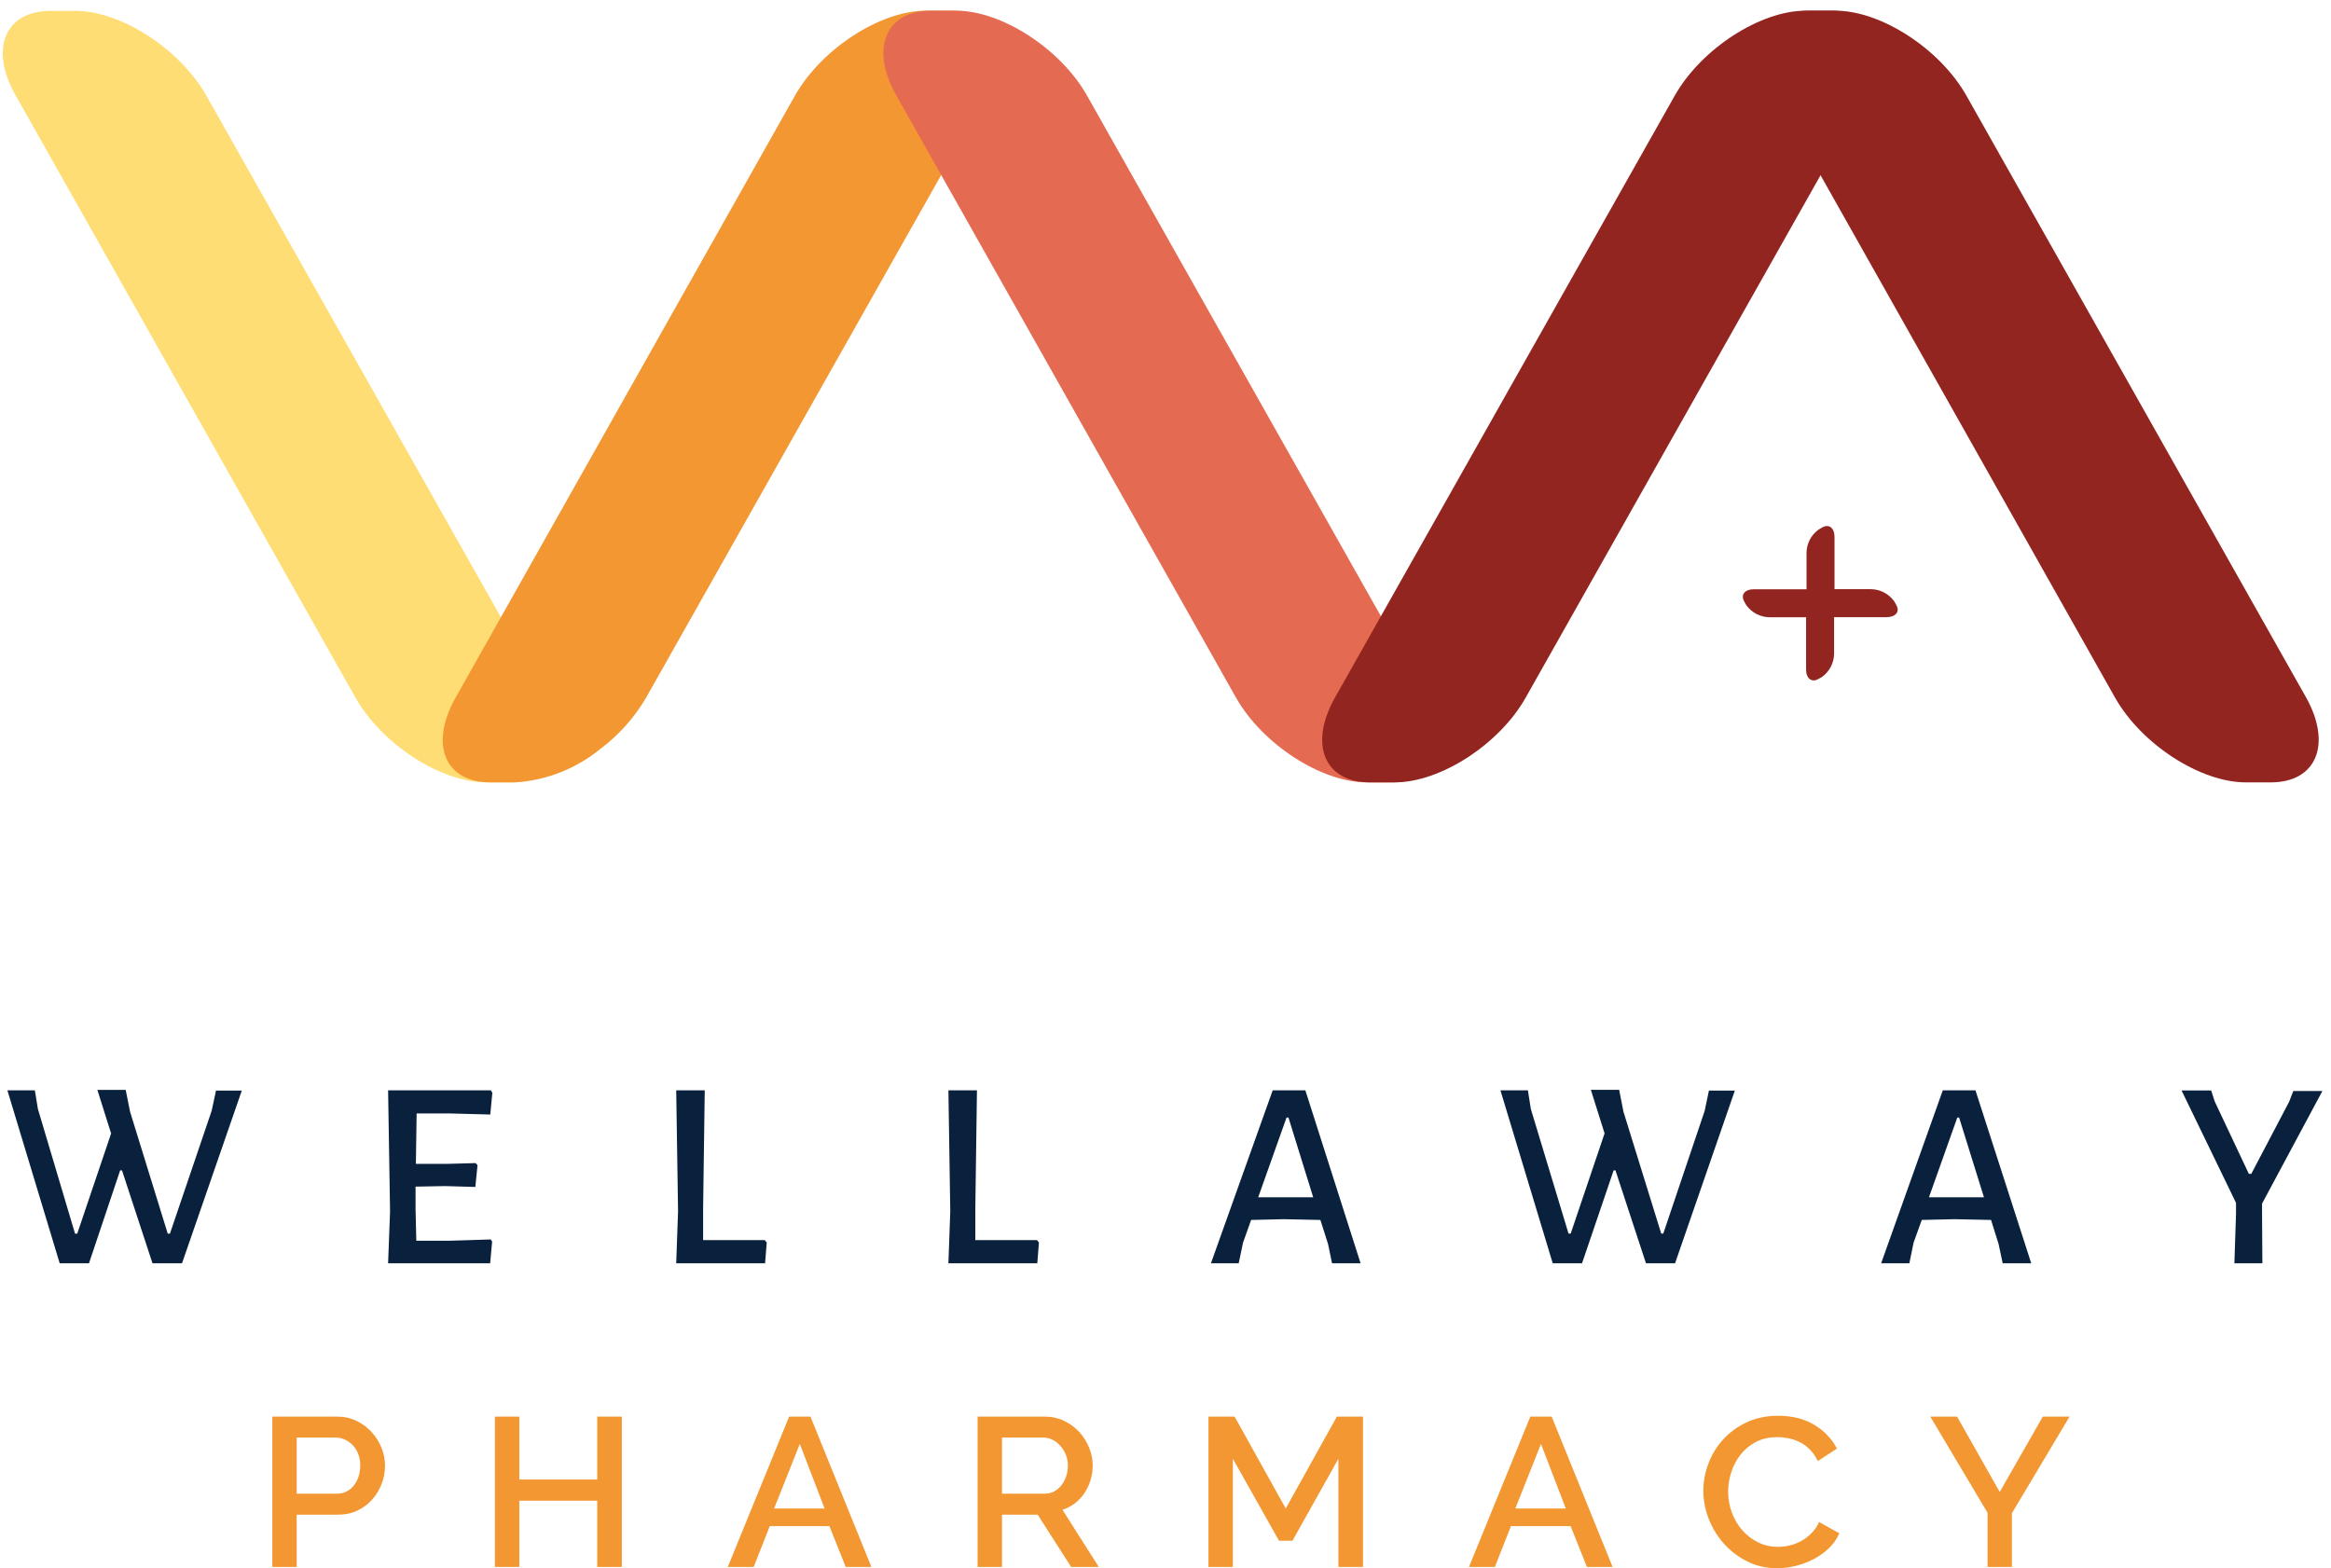 <?xml version="1.0" encoding="UTF-8"?>
<svg width="740px" height="498px" viewBox="0 0 740 498" version="1.1" xmlns="http://www.w3.org/2000/svg" xmlns:xlink="http://www.w3.org/1999/xlink">
    <title>Wellaway Op 5 Copy</title>
    <g id="Wellaway-Op-5-Copy" stroke="none" stroke-width="1" fill="none" fill-rule="evenodd">
        <g id="Group" fill-rule="nonzero">
            <g id="WellAway-Logo-Final">
                <line x1="232.754" y1="311.215" x2="232.754" y2="312.045" id="Path" fill="#FFDD75" style="mix-blend-mode: multiply;"></line>
                <path d="M177.254,237.457 C176.217,244.096 170.926,248.419 162.281,248.419 L154.363,248.419 C139.908,248.419 121.27,236.35 112.867,221.55 L4.945,30.257 C-3.458,15.492 1.591,3.458 16.045,3.458 L23.998,3.458 C38.452,3.458 57.091,15.561 65.493,30.326 L173.485,221.62 C176.278,226.112 177.651,231.342 177.427,236.627" id="Path" fill="#FFDD75" style="mix-blend-mode: multiply;"></path>
                <path d="M190.706,237.699 C196.524,233.324 201.414,227.834 205.091,221.55 L313.082,30.257 C321.416,15.492 316.54,3.389 301.982,3.389 L293.925,3.389 C279.471,3.389 260.833,15.492 252.43,30.257 L144.611,221.55 C136.278,236.35 141.153,248.419 155.711,248.419 L163.664,248.419 C173.578,247.765 183.037,244.016 190.706,237.699" id="Path" fill="#F39732" style="mix-blend-mode: multiply;"></path>
                <path d="M441.856,248.419 L433.903,248.419 C419.483,248.419 400.81,236.35 392.407,221.55 L284.52,30.257 C276.151,15.492 281.062,3.389 295.62,3.389 L303.538,3.389 C317.993,3.389 336.665,15.492 345.034,30.257 L452.991,221.55 C461.324,236.35 456.449,248.419 441.856,248.419 Z" id="Path" fill="#E46A52" style="mix-blend-mode: multiply;"></path>
                <path d="M434.906,248.419 L442.824,248.419 C457.279,248.419 475.951,236.35 484.32,221.55 L592.277,30.257 C600.61,15.492 595.735,3.389 581.177,3.389 L573.223,3.389 C558.769,3.389 540.131,15.492 531.728,30.257 L423.771,221.55 C415.437,236.35 420.451,248.419 434.906,248.419 Z" id="Path" fill="#932520" style="mix-blend-mode: multiply;"></path>
                <path d="M720.912,248.419 L712.959,248.419 C698.505,248.419 679.866,236.35 671.464,221.55 L563.645,30.257 C555.311,15.492 560.187,3.389 574.745,3.389 L582.698,3.389 C597.152,3.389 615.791,15.492 624.193,30.257 L732.15,221.55 C740.346,236.35 735.366,248.419 720.912,248.419 Z" id="Path" fill="#932520" style="mix-blend-mode: multiply;"></path>
                <path d="M601.993,192.089 L601.336,190.913 C599.617,188.534 596.872,187.11 593.936,187.075 L582.387,187.075 L582.387,170.511 C582.387,167.641 580.658,166.258 578.514,167.468 L577.373,168.125 C574.972,169.83 573.532,172.581 573.5,175.525 L573.5,187.109 L556.729,187.109 C553.893,187.109 552.51,188.873 553.721,190.982 L554.378,192.158 C556.097,194.537 558.842,195.961 561.778,195.996 L573.362,195.996 L573.362,212.594 C573.362,215.43 575.125,216.813 577.235,215.603 L578.41,214.946 C580.788,213.241 582.214,210.506 582.249,207.58 L582.249,195.962 L598.847,195.962 C601.855,195.962 603.204,194.198 601.993,192.089 Z" id="Path" fill="#932520" style="mix-blend-mode: multiply;"></path>
                <polygon id="Path" fill="#09213D" points="48.411 401.121 38.729 371.625 38.141 371.625 28.251 401.121 18.95 401.121 2.351 346.209 11.065 346.209 12.034 352.122 23.825 391.716 24.517 391.716 35.271 359.903 30.914 346.071 39.905 346.071 41.288 352.987 53.252 391.716 53.944 391.716 67.188 352.71 68.571 346.279 76.766 346.279 57.782 401.121"></polygon>
                <polygon id="Path" fill="#09213D" points="156.23 394.206 155.607 401.121 123.207 401.121 123.829 384.627 123.207 346.209 155.815 346.209 156.299 346.97 155.642 353.886 142.64 353.54 132.266 353.54 132.024 369.55 141.914 369.55 151.008 369.308 151.596 369.965 150.905 376.881 141.257 376.605 131.921 376.778 131.921 383.901 132.163 393.964 142.536 393.964 155.78 393.549"></polygon>
                <polygon id="Path" fill="#09213D" points="242.886 401.121 214.669 401.121 215.257 384.627 214.669 346.209 223.729 346.209 223.21 383.832 223.21 393.756 242.782 393.756 243.405 394.517"></polygon>
                <polygon id="Path" fill="#09213D" points="329.3 401.121 301.083 401.121 301.671 384.627 301.083 346.209 310.143 346.209 309.624 383.832 309.624 393.756 329.196 393.756 329.819 394.517"></polygon>
                <path d="M422.872,401.121 L421.593,394.966 L419.172,387.359 L407.553,387.117 L397.179,387.359 L394.621,394.551 L393.237,401.121 L384.42,401.121 L404.026,346.209 L414.4,346.209 L431.932,401.121 L422.872,401.121 Z M409.04,354.854 L408.418,354.854 L399.427,380.166 L408.072,380.166 L416.89,380.166 L409.04,354.854 Z" id="Shape" fill="#09213D"></path>
                <polygon id="Path" fill="#09213D" points="522.53 401.121 512.848 371.625 512.26 371.625 502.232 401.121 492.93 401.121 476.332 346.209 485.046 346.209 485.979 352.122 497.944 391.681 498.636 391.681 509.39 359.868 505.033 346.036 514.023 346.036 515.372 352.952 527.371 391.681 528.028 391.681 541.168 352.71 542.517 346.279 550.747 346.279 531.763 401.121"></polygon>
                <path d="M635.778,401.121 L634.464,394.966 L632.078,387.359 L620.459,387.117 L610.085,387.359 L607.492,394.551 L606.143,401.121 L597.187,401.121 L616.759,346.209 L627.133,346.209 L644.837,401.121 L635.778,401.121 Z M621.946,354.854 L621.358,354.854 L612.367,380.166 L621.012,380.166 L629.83,380.166 L621.946,354.854 Z" id="Shape" fill="#09213D"></path>
                <polygon id="Path" fill="#09213D" points="718.215 401.121 709.328 401.121 709.847 385.388 709.847 381.93 692.557 346.244 701.963 346.244 703.069 349.702 713.927 372.732 714.688 372.732 726.687 349.875 728.036 346.417 737.268 346.417 718.111 382.172 718.111 385.63"></polygon>
            </g>
            <path d="M94.186,497.54 L94.186,480.933 L107.45,480.933 C109.661,480.933 111.676,480.496 113.495,479.622 C115.314,478.748 116.868,477.582 118.158,476.125 C119.447,474.668 120.449,473.01 121.163,471.15 C121.877,469.289 122.234,467.351 122.234,465.334 C122.234,463.406 121.854,461.512 121.094,459.652 C120.334,457.792 119.286,456.133 117.951,454.676 C116.615,453.22 115.015,452.043 113.149,451.146 C111.284,450.25 109.246,449.802 107.035,449.802 L107.035,449.802 L86.449,449.802 L86.449,497.54 L94.186,497.54 Z M106.966,474.276 L94.186,474.276 L94.186,456.458 L106.552,456.458 C107.565,456.458 108.544,456.671 109.488,457.097 C110.432,457.523 111.273,458.128 112.009,458.912 C112.746,459.697 113.322,460.627 113.737,461.703 C114.151,462.779 114.358,463.989 114.358,465.334 C114.358,466.634 114.174,467.821 113.806,468.897 C113.437,469.973 112.931,470.914 112.286,471.721 C111.641,472.528 110.87,473.156 109.972,473.604 C109.073,474.052 108.072,474.276 106.966,474.276 L106.966,474.276 Z M164.858,497.54 L164.858,476.495 L189.59,476.495 L189.59,497.54 L197.397,497.54 L197.397,449.802 L189.59,449.802 L189.59,469.771 L164.858,469.771 L164.858,449.802 L157.121,449.802 L157.121,497.54 L164.858,497.54 Z M239.261,497.54 L244.374,484.564 L263.302,484.564 L268.484,497.54 L276.636,497.54 L257.292,449.802 L250.522,449.802 L231.04,497.54 L239.261,497.54 Z M261.783,478.983 L245.755,478.983 L253.907,458.475 L261.783,478.983 Z M318.086,497.54 L318.086,480.933 L329.415,480.933 L340.054,497.54 L348.828,497.54 L337.291,479.386 C338.719,478.938 340.031,478.254 341.229,477.336 C342.426,476.417 343.439,475.33 344.268,474.075 C345.097,472.819 345.742,471.452 346.203,469.973 C346.663,468.494 346.893,466.947 346.893,465.334 C346.893,463.406 346.513,461.512 345.754,459.652 C344.994,457.792 343.946,456.133 342.61,454.676 C341.275,453.22 339.674,452.043 337.809,451.146 C335.944,450.25 333.906,449.802 331.695,449.802 L331.695,449.802 L310.348,449.802 L310.348,497.54 L318.086,497.54 Z M331.626,474.276 L318.086,474.276 L318.086,456.458 L331.211,456.458 C332.225,456.458 333.203,456.694 334.148,457.164 C335.092,457.635 335.921,458.274 336.635,459.08 C337.348,459.887 337.924,460.829 338.362,461.904 C338.799,462.98 339.018,464.123 339.018,465.334 C339.018,466.544 338.834,467.687 338.465,468.763 C338.097,469.839 337.59,470.791 336.945,471.62 C336.301,472.45 335.529,473.1 334.631,473.57 C333.733,474.041 332.731,474.276 331.626,474.276 L331.626,474.276 Z M391.383,497.54 L391.383,463.182 L406.029,489.203 L410.312,489.203 L424.889,463.182 L424.889,497.54 L432.695,497.54 L432.695,449.802 L424.405,449.802 L408.171,478.983 L391.936,449.802 L383.646,449.802 L383.646,497.54 L391.383,497.54 Z M474.56,497.54 L479.672,484.564 L498.601,484.564 L503.782,497.54 L511.934,497.54 L492.591,449.802 L485.82,449.802 L466.339,497.54 L474.56,497.54 Z M497.081,478.983 L481.054,478.983 L489.205,458.475 L497.081,478.983 Z M564.161,497.944 C566.095,497.944 568.064,497.697 570.068,497.204 C572.071,496.711 573.971,495.994 575.767,495.053 C577.563,494.111 579.175,492.957 580.603,491.59 C582.031,490.223 583.136,488.643 583.919,486.85 L583.919,486.85 L577.494,483.286 C576.849,484.676 576.032,485.864 575.042,486.85 C574.052,487.836 572.969,488.654 571.795,489.304 C570.62,489.954 569.4,490.424 568.133,490.716 C566.867,491.007 565.635,491.153 564.437,491.153 C562.135,491.153 560.016,490.671 558.082,489.707 C556.147,488.744 554.478,487.455 553.073,485.841 C551.668,484.227 550.575,482.367 549.792,480.26 C549.009,478.154 548.617,475.935 548.617,473.604 C548.617,471.542 548.951,469.48 549.619,467.418 C550.287,465.356 551.277,463.496 552.59,461.837 C553.902,460.179 555.526,458.845 557.46,457.837 C559.394,456.828 561.651,456.324 564.23,456.324 C565.382,456.324 566.579,456.447 567.823,456.694 C569.066,456.94 570.263,457.355 571.415,457.937 C572.566,458.52 573.626,459.305 574.593,460.291 C575.56,461.277 576.389,462.487 577.08,463.922 L577.08,463.922 L583.159,459.955 C581.547,456.862 579.152,454.351 575.974,452.424 C572.797,450.496 568.974,449.533 564.507,449.533 C560.776,449.533 557.437,450.228 554.489,451.617 C551.542,453.007 549.043,454.833 546.994,457.097 C544.944,459.361 543.39,461.916 542.331,464.762 C541.271,467.608 540.742,470.466 540.742,473.335 C540.742,476.383 541.317,479.375 542.469,482.311 C543.62,485.247 545.232,487.869 547.305,490.178 C549.377,492.486 551.841,494.358 554.697,495.792 C557.552,497.227 560.707,497.944 564.161,497.944 Z M638.702,497.54 L638.702,480.462 L657.009,449.802 L648.512,449.802 L634.834,473.738 L621.293,449.802 L612.796,449.802 L630.965,480.328 L630.965,497.54 L638.702,497.54 Z" id="PHARMACY-Copy" fill="#F39732"></path>
        </g>
    </g>
</svg>